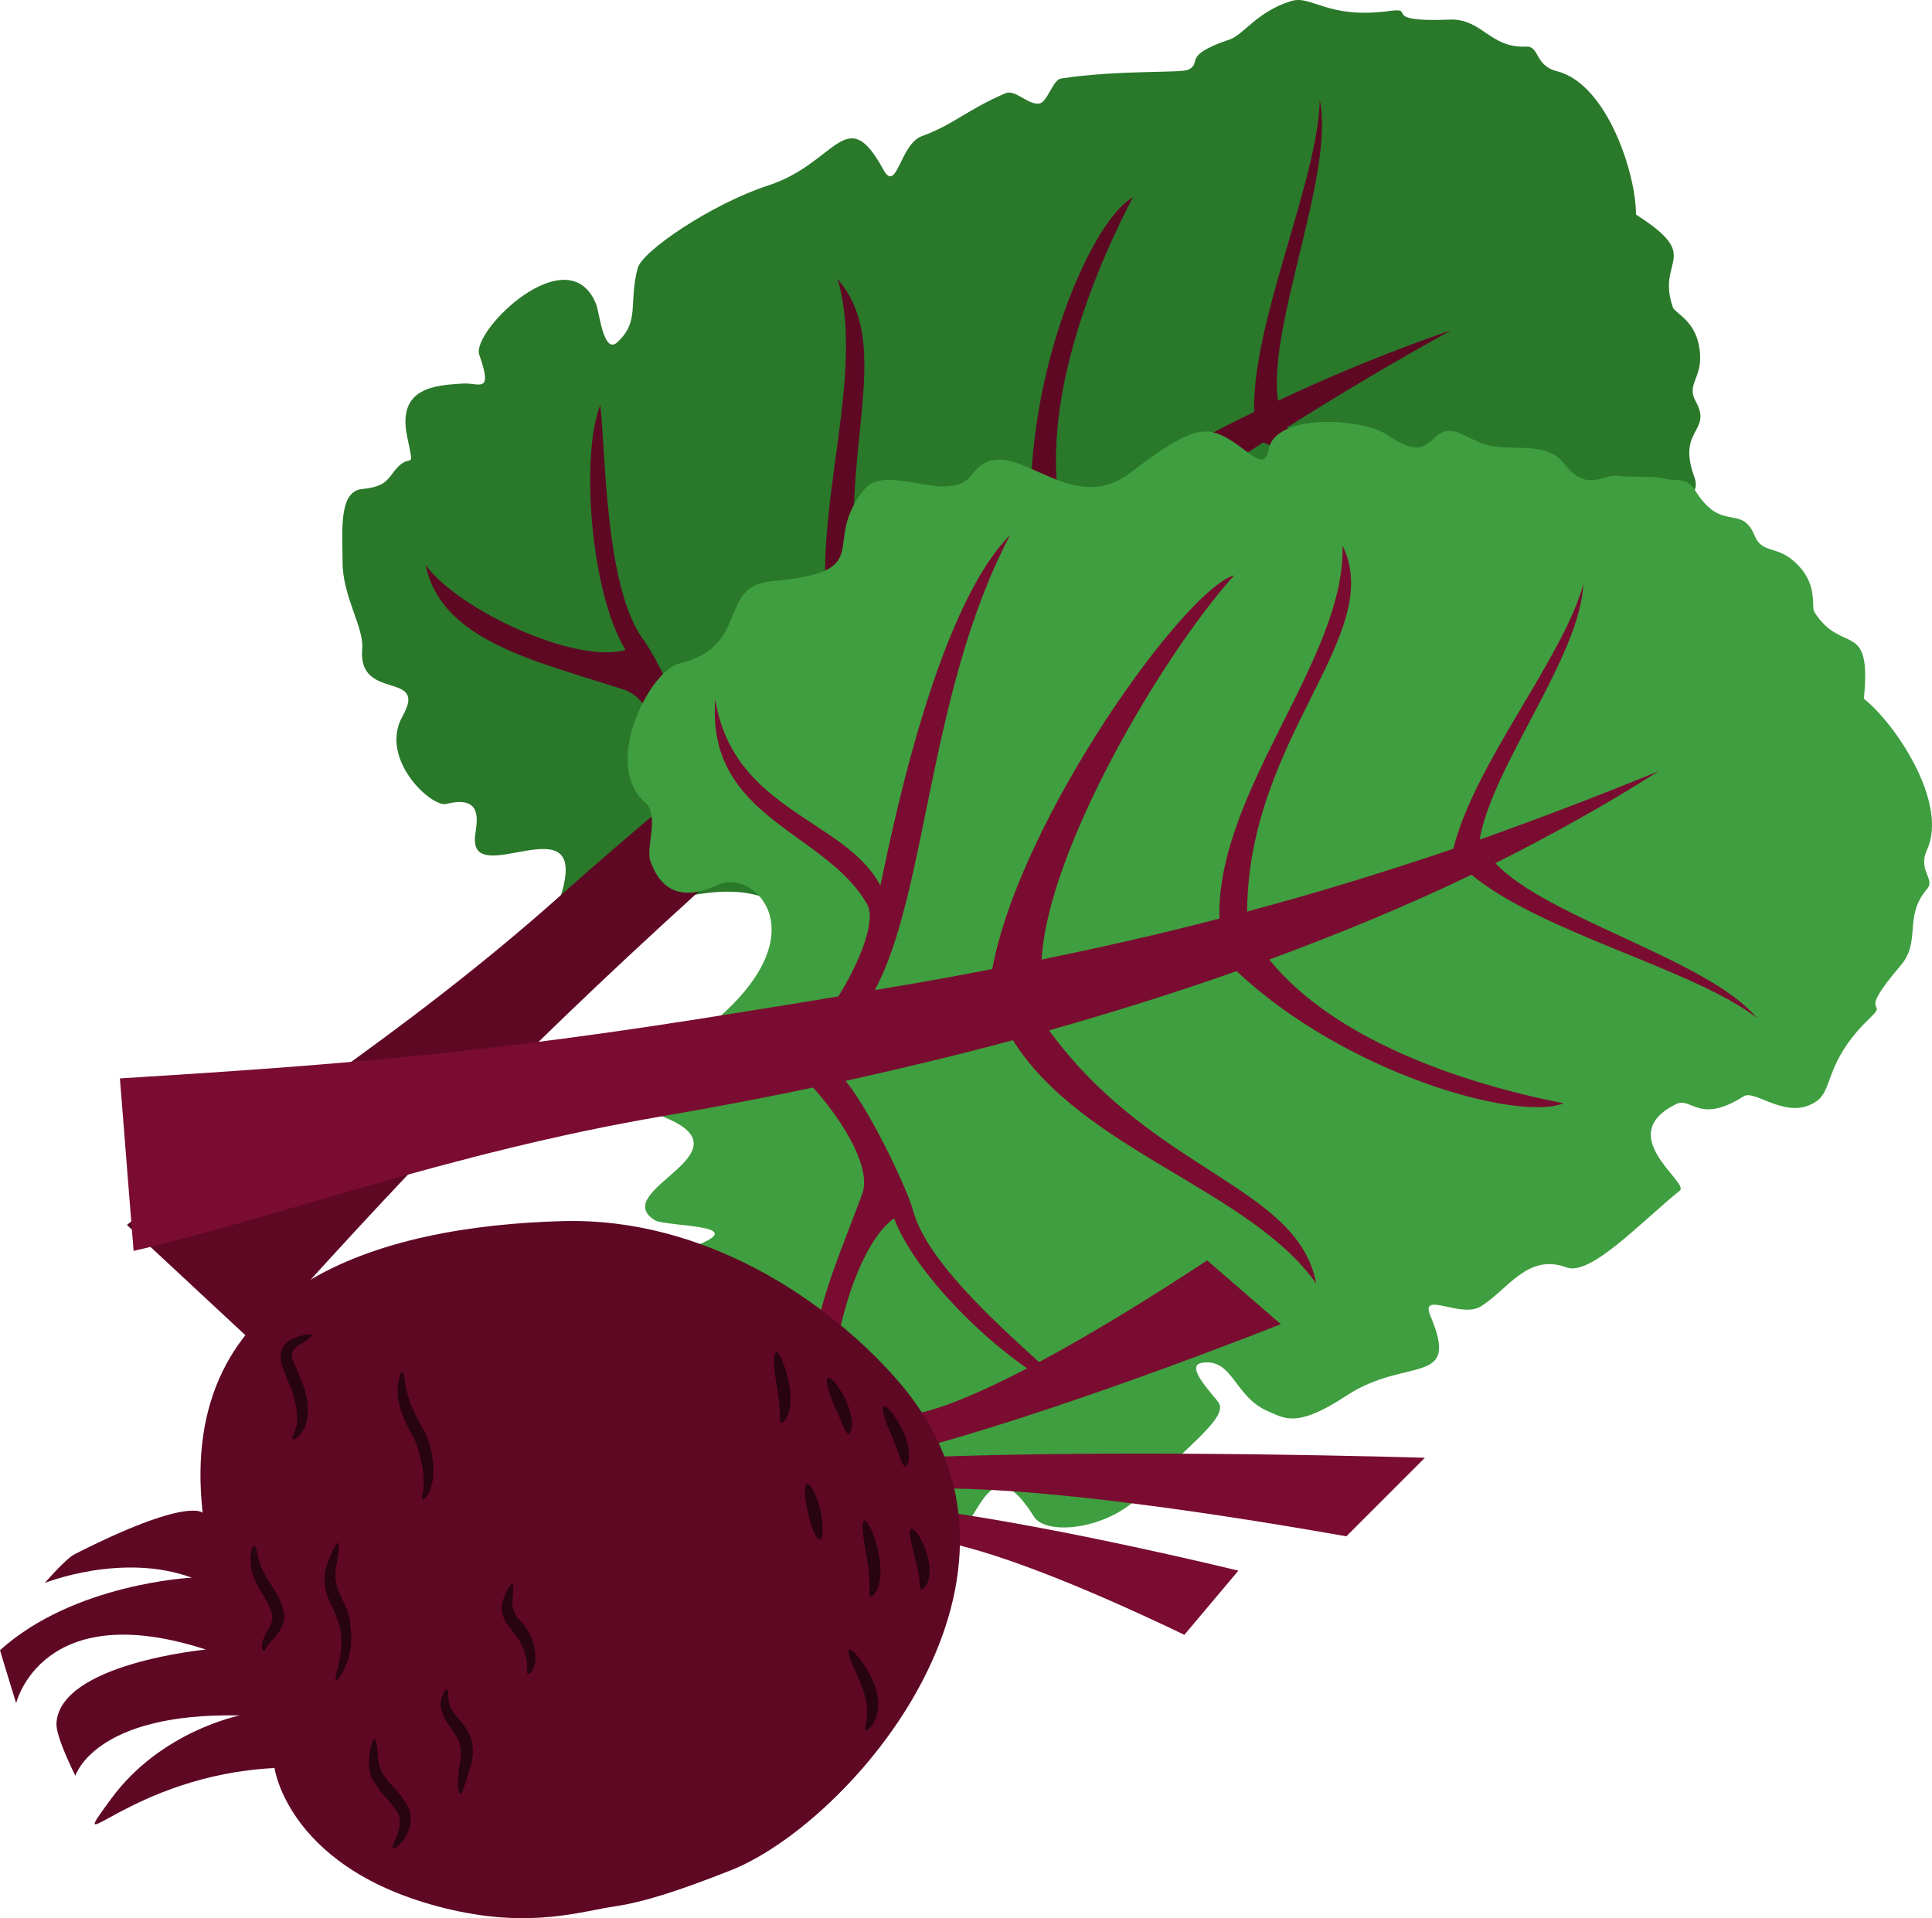 <?xml version="1.0" encoding="UTF-8" standalone="no"?>
<!-- Creator: CorelDRAW Home & Student X7 -->

<svg
   xmlns:dc="http://purl.org/dc/elements/1.1/"
   xmlns:cc="http://creativecommons.org/ns#"
   xmlns:rdf="http://www.w3.org/1999/02/22-rdf-syntax-ns#"
   xmlns:svg="http://www.w3.org/2000/svg"
   xmlns="http://www.w3.org/2000/svg"
   xmlns:sodipodi="http://sodipodi.sourceforge.net/DTD/sodipodi-0.dtd"
   xmlns:inkscape="http://www.inkscape.org/namespaces/inkscape"
   xml:space="preserve"
   width="55.103mm"
   height="54.711mm"
   version="1.1"
   style="clip-rule:evenodd;fill-rule:evenodd;image-rendering:optimizeQuality;shape-rendering:geometricPrecision;text-rendering:geometricPrecision"
   viewBox="0 0 5510.326 5471.148"
   id="svg52"
   sodipodi:docname="2007.svg"
   inkscape:version="0.92.4 (5da689c313, 2019-01-14)"><sodipodi:namedview
   pagecolor="#ffffff"
   bordercolor="#666666"
   borderopacity="1"
   objecttolerance="10"
   gridtolerance="10"
   guidetolerance="10"
   inkscape:pageopacity="0"
   inkscape:pageshadow="2"
   inkscape:window-width="640"
   inkscape:window-height="480"
   id="namedview54"
   showgrid="false"
   inkscape:zoom="0.2102413"
   inkscape:cx="102.61417"
   inkscape:cy="91.698437"
   inkscape:window-x="0"
   inkscape:window-y="0"
   inkscape:window-maximized="0"
   inkscape:current-layer="svg52" />
 <defs
   id="defs4">
  <style
   type="text/css"
   id="style2">
   <![CDATA[
    .fil0 {fill:#2A782A}
    .fil2 {fill:#3F9E3F}
    .fil1 {fill:#5E0824}
    .fil3 {fill:#7A0C31}
    .fil6 {fill:#280310;fill-rule:nonzero}
    .fil5 {fill:#5E0824;fill-rule:nonzero}
    .fil4 {fill:#7A0C31;fill-rule:nonzero}
   ]]>
  </style>
 </defs>
 <g
   id="Vrstva_x0020_1"
   transform="translate(-7785,-11805.04)">
  <path
   class="fil0"
   d="m 9768,14357 -383,1 c 85,-273 -262,-9 -245,-168 4,-37 27,-119 -82,-92 -42,11 -193,-128 -125,-250 75,-132 -128,-40 -115,-192 6,-60 -56,-149 -56,-248 0,-86 -12,-201 55,-208 74,-7 74,-32 101,-61 40,-44 50,16 28,-90 -29,-141 84,-145 159,-150 47,-3 87,32 47,-82 -24,-68 254,-339 333,-145 9,20 21,147 61,109 65,-60 31,-112 58,-212 14,-48 208,-181 372,-235 195,-63 222,-240 328,-46 39,72 47,-72 111,-95 87,-31 130,-76 238,-122 28,-12 66,36 98,29 22,-6 37,-67 60,-71 164,-25 341,-15 363,-25 43,-21 -23,-39 120,-87 37,-13 78,-80 174,-109 58,-18 103,53 283,28 75,-10 -33,33 168,25 93,-4 115,82 219,77 38,-2 24,54 87,70 145,36 227,297 226,409 194,124 57,125 105,264 6,19 76,41 78,142 2,61 -38,80 -13,126 50,90 -55,77 -3,218 14,38 -16,58 -25,78 -19,40 -44,60 -83,120 -23,35 -92,36 -66,140 18,73 -52,125 -88,187 -29,50 -18,115 -55,137 -46,27 -97,-16 -108,123 -6,82 -149,287 -243,236 -65,-36 -29,66 -55,142 -20,59 -79,84 -243,126 -222,56 -106,356 -283,349 -113,-4 -123,215 -227,215 -202,0 -154,-179 -369,44 -107,111 -183,-69 -348,61 -64,51 -360,-4 -369,-171 -3,-57 -99,-81 -122,-117 -52,-83 -25,-147 69,-194 93,-46 132,-349 -235,-286 z"
   id="path7"
   inkscape:connector-curvature="0"
   style="fill:#2a782a" />
  <path
   class="fil1"
   d="m 11455,13025 c 188,103 586,100 754,221 -204,-87 -592,-74 -821,-179 -184,118 -351,234 -507,349 393,308 865,180 986,436 -245,-207 -773,-153 -1051,-387 -144,109 -279,217 -407,324 253,180 891,272 1200,253 -117,85 -922,46 -1309,-160 -87,75 -172,150 -255,225 309,56 763,413 1255,506 -307,35 -916,-286 -1012,-332 86,196 -95,461 123,699 -283,-192 -98,-479 -188,-702 -22,-55 -162,-91 -257,-100 -67,60 -132,119 -198,179 -547,497 -839,811 -1260,1278 l -361,-336 c 320,-256 778,-530 1238,-941 110,-98 221,-193 332,-286 -24,-145 -81,-276 -150,-299 -253,-83 -522,-138 -568,-356 96,130 430,283 570,242 -103,-171 -127,-562 -72,-698 16,128 12,521 124,670 32,42 140,254 170,380 128,-104 257,-205 387,-301 -124,-349 88,-795 -4,-1109 186,216 -44,562 90,1046 154,-111 310,-216 465,-314 -35,-423 161,-893 287,-965 -142,273 -266,630 -202,913 182,-111 365,-212 548,-301 -7,-255 184,-666 187,-890 44,210 -150,644 -119,858 166,-78 331,-145 494,-201 -168,93 -324,186 -469,278 z"
   id="path9"
   inkscape:connector-curvature="0"
   style="fill:#5e0824" />
  <path
   class="fil2"
   d="m 9841,14702 -168,287 c 267,103 -155,211 -21,296 32,21 299,10 96,81 -41,14 -202,280 58,238 51,-8 66,35 50,90 -19,60 -77,116 14,176 50,33 82,137 159,198 68,54 150,135 197,86 52,-52 9,-125 49,-127 59,-4 80,38 150,121 149,179 141,-286 309,-17 34,55 215,39 313,-70 107,-118 239,-209 215,-253 -11,-20 -103,-108 -48,-116 88,-13 91,97 187,138 46,19 80,51 224,-44 171,-113 326,-24 240,-227 -32,-75 86,8 144,-28 78,-49 133,-152 244,-111 68,26 214,-131 323,-219 29,-23 -192,-158 -10,-247 43,-21 65,59 192,-22 33,-21 125,72 208,14 49,-34 22,-113 154,-239 55,-52 -46,6 85,-147 61,-70 8,-140 76,-219 25,-29 -27,-52 0,-112 62,-135 -92,-362 -180,-431 23,-229 -62,-123 -141,-247 -11,-16 15,-84 -63,-149 -47,-39 -87,-20 -107,-68 -39,-95 -94,-5 -172,-133 -21,-35 -56,-24 -77,-29 -43,-11 -74,-4 -145,-10 -42,-4 -85,49 -151,-36 -46,-59 -131,-37 -201,-48 -58,-8 -102,-57 -142,-41 -49,19 -47,85 -163,7 -68,-46 -318,-62 -336,44 -13,73 -70,-19 -145,-46 -58,-21 -115,10 -250,112 -182,139 -345,-139 -450,4 -67,91 -245,-37 -309,44 -126,158 44,233 -265,261 -153,15 -59,187 -263,235 -80,19 -222,284 -96,396 42,37 1,128 15,167 33,93 99,112 195,67 94,-44 283,126 6,374 z"
   id="path11"
   inkscape:connector-curvature="0"
   style="fill:#3f9e3f" />
  <path
   class="fil3"
   d="m 12005,14200 c 37,-212 286,-521 296,-729 -59,214 -310,510 -371,755 -206,70 -401,129 -588,179 3,-499 397,-789 272,-1044 10,321 -361,701 -351,1064 -175,46 -343,83 -507,117 16,-310 342,-866 549,-1096 -139,38 -610,692 -690,1123 -113,22 -224,42 -335,60 150,-277 152,-854 386,-1298 -219,220 -347,896 -370,1000 -100,-190 -421,-213 -471,-532 -26,341 314,376 433,585 29,51 -31,183 -82,263 -88,15 -176,29 -264,43 -729,119 -1156,152 -1785,191 l 39,492 c 400,-92 899,-280 1507,-384 145,-25 289,-52 431,-82 98,110 166,236 140,304 -92,250 -216,495 -75,666 -41,-156 46,-512 166,-597 70,187 361,450 501,492 -90,-93 -400,-335 -447,-515 -13,-50 -112,-268 -192,-369 162,-36 321,-74 477,-116 196,314 676,426 865,694 -53,-280 -466,-316 -762,-722 183,-52 362,-108 535,-169 309,291 799,430 933,377 -301,-59 -658,-185 -840,-410 201,-74 394,-154 577,-242 196,164 636,270 813,408 -136,-165 -598,-284 -745,-441 164,-82 319,-169 465,-262 -178,73 -347,137 -510,195 z"
   id="path13"
   inkscape:connector-curvature="0"
   style="fill:#7a0c31" />
  <path
   class="fil4"
   d="m 10399,15836 c 0,0 185,-12 829,-436 l 210,182 c 0,0 -563,224 -991,343 z"
   id="path15"
   inkscape:connector-curvature="0"
   style="fill:#7a0c31;fill-rule:nonzero" />
  <path
   class="fil4"
   d="m 10412,16195 c 0,0 157,-12 751,273 l 154,-183 c 0,0 -501,-123 -875,-173 z"
   id="path17"
   inkscape:connector-curvature="0"
   style="fill:#7a0c31;fill-rule:nonzero" />
  <path
   class="fil4"
   d="m 10367,16056 c 0,0 252,-46 1258,131 l 224,-224 c 0,0 -832,-26 -1446,-1 z"
   id="path19"
   inkscape:connector-curvature="0"
   style="fill:#7a0c31;fill-rule:nonzero" />
  <path
   class="fil5"
   d="m 10343,15740 c -197,-225 -547,-463 -953,-452 -522,14 -1100,182 -1027,832 0,0 -40,-47 -365,118 -27,14 -85,82 -85,82 0,0 220,-88 419,-15 0,0 -336,16 -547,207 0,0 15,51 46,151 0,0 73,-305 541,-153 0,0 -418,40 -426,211 -2,39 54,149 54,149 0,0 54,-181 469,-172 0,0 -226,44 -368,239 -143,195 57,-69 467,-89 0,0 40,299 508,405 230,52 373,2 460,-10 87,-13 185,-45 330,-102 345,-134 964,-846 477,-1401 z"
   id="path21"
   inkscape:connector-curvature="0"
   style="fill:#5e0824;fill-rule:nonzero" />
  <path
   class="fil6"
   d="m 8620,15910 c -5,-4 9,-19 12,-48 1,-13 1,-31 -4,-50 -3,-19 -9,-41 -19,-61 -4,-12 -9,-23 -13,-34 -2,-5 -5,-11 -6,-17 l -3,-4 c 0,-1 0,-4 0,-6 -1,-3 -1,-6 -1,-9 -1,-12 1,-27 9,-38 8,-11 18,-16 26,-20 16,-7 29,-10 38,-11 8,-2 14,-2 15,0 1,2 -2,7 -10,12 -7,6 -19,13 -30,20 -6,5 -12,10 -14,15 -2,4 -3,11 -2,19 1,2 1,4 2,6 0,2 0,2 1,2 l 1,4 c 2,5 4,10 7,15 4,10 8,21 13,32 11,24 17,47 20,70 2,22 0,45 -5,61 -3,9 -7,16 -11,22 -4,6 -7,11 -12,14 -8,6 -12,8 -14,6 z"
   id="path23"
   inkscape:connector-curvature="0"
   style="fill:#280310;fill-rule:nonzero" />
  <path
   class="fil6"
   d="m 8989,16082 c -3,-3 3,-16 4,-38 2,-23 -1,-55 -12,-91 v -2 c -2,-7 -4,-14 -6,-21 -4,-8 -6,-16 -10,-24 -25,-43 -47,-94 -46,-131 -1,-19 4,-32 5,-42 3,-10 5,-16 8,-15 3,0 4,6 6,15 3,10 2,23 7,39 6,33 25,70 52,119 5,8 8,18 11,27 3,9 5,19 7,28 0,-1 0,-2 0,-2 9,41 8,79 -1,104 -8,26 -22,36 -25,34 z"
   id="path25"
   inkscape:connector-curvature="0"
   style="fill:#280310;fill-rule:nonzero" />
  <path
   class="fil6"
   d="m 8744,16598 c -5,-2 0,-19 7,-45 5,-27 13,-66 3,-106 v -1 c -1,-6 -3,-12 -5,-17 -2,-7 -5,-14 -7,-20 -11,-25 -26,-50 -30,-78 -4,-28 1,-53 8,-70 14,-36 25,-56 29,-55 5,1 2,25 -4,61 -4,17 -5,37 0,58 4,20 17,42 29,70 3,7 5,15 7,23 2,8 2,16 3,23 v -1 c 8,52 -2,94 -15,120 -12,27 -22,40 -25,38 z"
   id="path27"
   inkscape:connector-curvature="0"
   style="fill:#280310;fill-rule:nonzero" />
  <path
   class="fil6"
   d="m 8538,16514 c -2,0 -6,-4 -6,-14 0,-11 5,-24 12,-37 7,-13 16,-27 18,-41 0,-1 0,-3 0,-4 0,-3 0,-2 -1,-5 -1,-4 -2,-9 -3,-14 -4,-8 -7,-17 -12,-26 -10,-17 -22,-37 -31,-55 -4,-10 -8,-20 -11,-28 -3,-10 -3,-19 -4,-26 0,-5 0,-8 -1,-12 0,-3 0,-6 1,-10 1,-6 2,-11 2,-15 3,-9 5,-13 8,-13 2,0 4,5 7,13 1,4 2,8 3,14 0,2 1,6 2,9 0,3 2,6 3,9 2,7 4,14 7,21 4,7 8,15 12,23 9,15 21,31 33,53 6,11 11,23 14,34 1,5 2,11 4,17 l 1,5 -1,6 c 1,3 0,6 0,10 -6,25 -21,39 -29,50 -11,11 -17,19 -21,25 -3,6 -4,11 -7,11 z"
   id="path29"
   inkscape:connector-curvature="0"
   style="fill:#280310;fill-rule:nonzero" />
  <path
   class="fil6"
   d="m 9099,16922 c -4,1 -11,-18 -7,-49 0,-15 4,-31 6,-49 2,-18 2,-35 -4,-52 -7,-17 -19,-32 -30,-48 -11,-16 -20,-35 -22,-52 -1,-17 4,-30 8,-38 4,-8 7,-11 10,-10 6,1 1,20 7,43 4,12 11,23 23,37 12,14 27,31 37,55 5,12 6,26 7,38 0,6 -1,11 -1,17 -1,5 -2,10 -2,16 -5,19 -11,35 -15,49 -9,26 -12,42 -17,43 z"
   id="path31"
   inkscape:connector-curvature="0"
   style="fill:#280310;fill-rule:nonzero" />
  <path
   class="fil6"
   d="m 8906,17077 c -4,-3 3,-16 11,-36 4,-10 8,-23 8,-36 1,-13 -2,-26 -11,-38 l -1,-1 c -7,-9 -14,-20 -24,-30 -8,-9 -17,-18 -23,-28 -7,-10 -14,-20 -20,-30 -10,-22 -10,-45 -8,-62 4,-33 10,-50 15,-50 5,-1 8,20 10,51 1,15 4,30 13,46 5,8 11,15 17,24 7,8 15,16 23,25 10,11 20,25 27,36 0,0 0,0 -1,-1 13,20 17,43 13,62 -3,18 -12,33 -18,43 -16,20 -28,28 -31,25 z"
   id="path33"
   inkscape:connector-curvature="0"
   style="fill:#280310;fill-rule:nonzero" />
  <path
   class="fil6"
   d="m 9290,16580 c -4,-4 1,-16 -3,-39 -4,-23 -14,-53 -37,-79 -5,-8 -11,-15 -17,-22 l -2,-2 c -2,-2 -3,-4 -3,-5 l -4,-8 c -2,-4 -4,-9 -5,-14 -6,-20 -1,-39 4,-51 10,-25 18,-38 23,-37 4,2 4,18 1,42 -1,12 -1,25 4,36 1,3 2,7 4,10 l 2,4 c 0,0 0,0 0,0 l 3,3 c 5,6 12,13 18,21 14,17 23,35 28,53 5,17 7,34 6,48 -1,7 -2,14 -4,19 -2,6 -4,10 -6,14 -6,6 -10,8 -12,7 z"
   id="path35"
   inkscape:connector-curvature="0"
   style="fill:#280310;fill-rule:nonzero" />
  <path
   class="fil6"
   d="m 10205,15895 c -4,0 -9,-9 -15,-22 -6,-15 -14,-33 -23,-53 -19,-42 -30,-81 -20,-85 8,-4 33,25 53,70 10,23 15,45 15,63 -1,16 -5,27 -10,27 z"
   id="path37"
   inkscape:connector-curvature="0"
   style="fill:#280310;fill-rule:nonzero" />
  <path
   class="fil6"
   d="m 10367,15988 c -5,0 -9,-10 -15,-25 -5,-15 -12,-34 -21,-57 -21,-43 -34,-85 -25,-89 5,-2 13,5 23,18 10,13 23,33 34,57 11,25 15,49 14,68 0,18 -6,28 -10,28 z"
   id="path39"
   inkscape:connector-curvature="0"
   style="fill:#280310;fill-rule:nonzero" />
  <path
   class="fil6"
   d="m 10267,16359 c -4,-2 -2,-15 -2,-33 0,-19 -2,-44 -7,-73 -5,-29 -10,-56 -12,-77 -2,-20 -1,-33 4,-34 5,-1 12,10 21,28 8,19 17,46 22,77 5,32 4,62 -3,84 -7,20 -19,31 -23,28 z"
   id="path41"
   inkscape:connector-curvature="0"
   style="fill:#280310;fill-rule:nonzero" />
  <path
   class="fil6"
   d="m 10411,16337 c -4,-4 -2,-13 -4,-26 0,-15 -5,-34 -11,-57 -11,-44 -22,-84 -12,-88 8,-4 34,29 47,80 6,25 8,50 1,68 -5,19 -18,26 -21,23 z"
   id="path43"
   inkscape:connector-curvature="0"
   style="fill:#280310;fill-rule:nonzero" />
  <path
   class="fil6"
   d="m 10123,16196 c -9,1 -25,-32 -33,-76 -11,-42 -13,-80 -3,-82 9,-3 27,30 38,75 9,44 8,81 -2,83 z"
   id="path45"
   inkscape:connector-curvature="0"
   style="fill:#280310;fill-rule:nonzero" />
  <path
   class="fil6"
   d="m 10254,16740 c -4,-4 1,-16 3,-36 1,-10 2,-22 0,-35 -2,-13 -5,-28 -10,-43 -11,-30 -24,-57 -33,-78 -8,-21 -11,-35 -7,-38 4,-3 15,7 29,25 14,18 32,45 45,80 5,17 9,35 9,52 0,16 -3,31 -9,43 -10,24 -23,32 -27,30 z"
   id="path47"
   inkscape:connector-curvature="0"
   style="fill:#280310;fill-rule:nonzero" />
  <path
   class="fil6"
   d="m 10014,15863 c -5,-2 -4,-14 -5,-31 0,-17 -3,-40 -7,-67 -5,-26 -9,-52 -9,-71 -1,-19 1,-31 7,-32 4,-1 11,10 17,27 8,17 15,42 20,71 4,28 4,57 -3,76 -7,19 -16,29 -20,27 z"
   id="path49"
   inkscape:connector-curvature="0"
   style="fill:#280310;fill-rule:nonzero" />
 </g>
</svg>